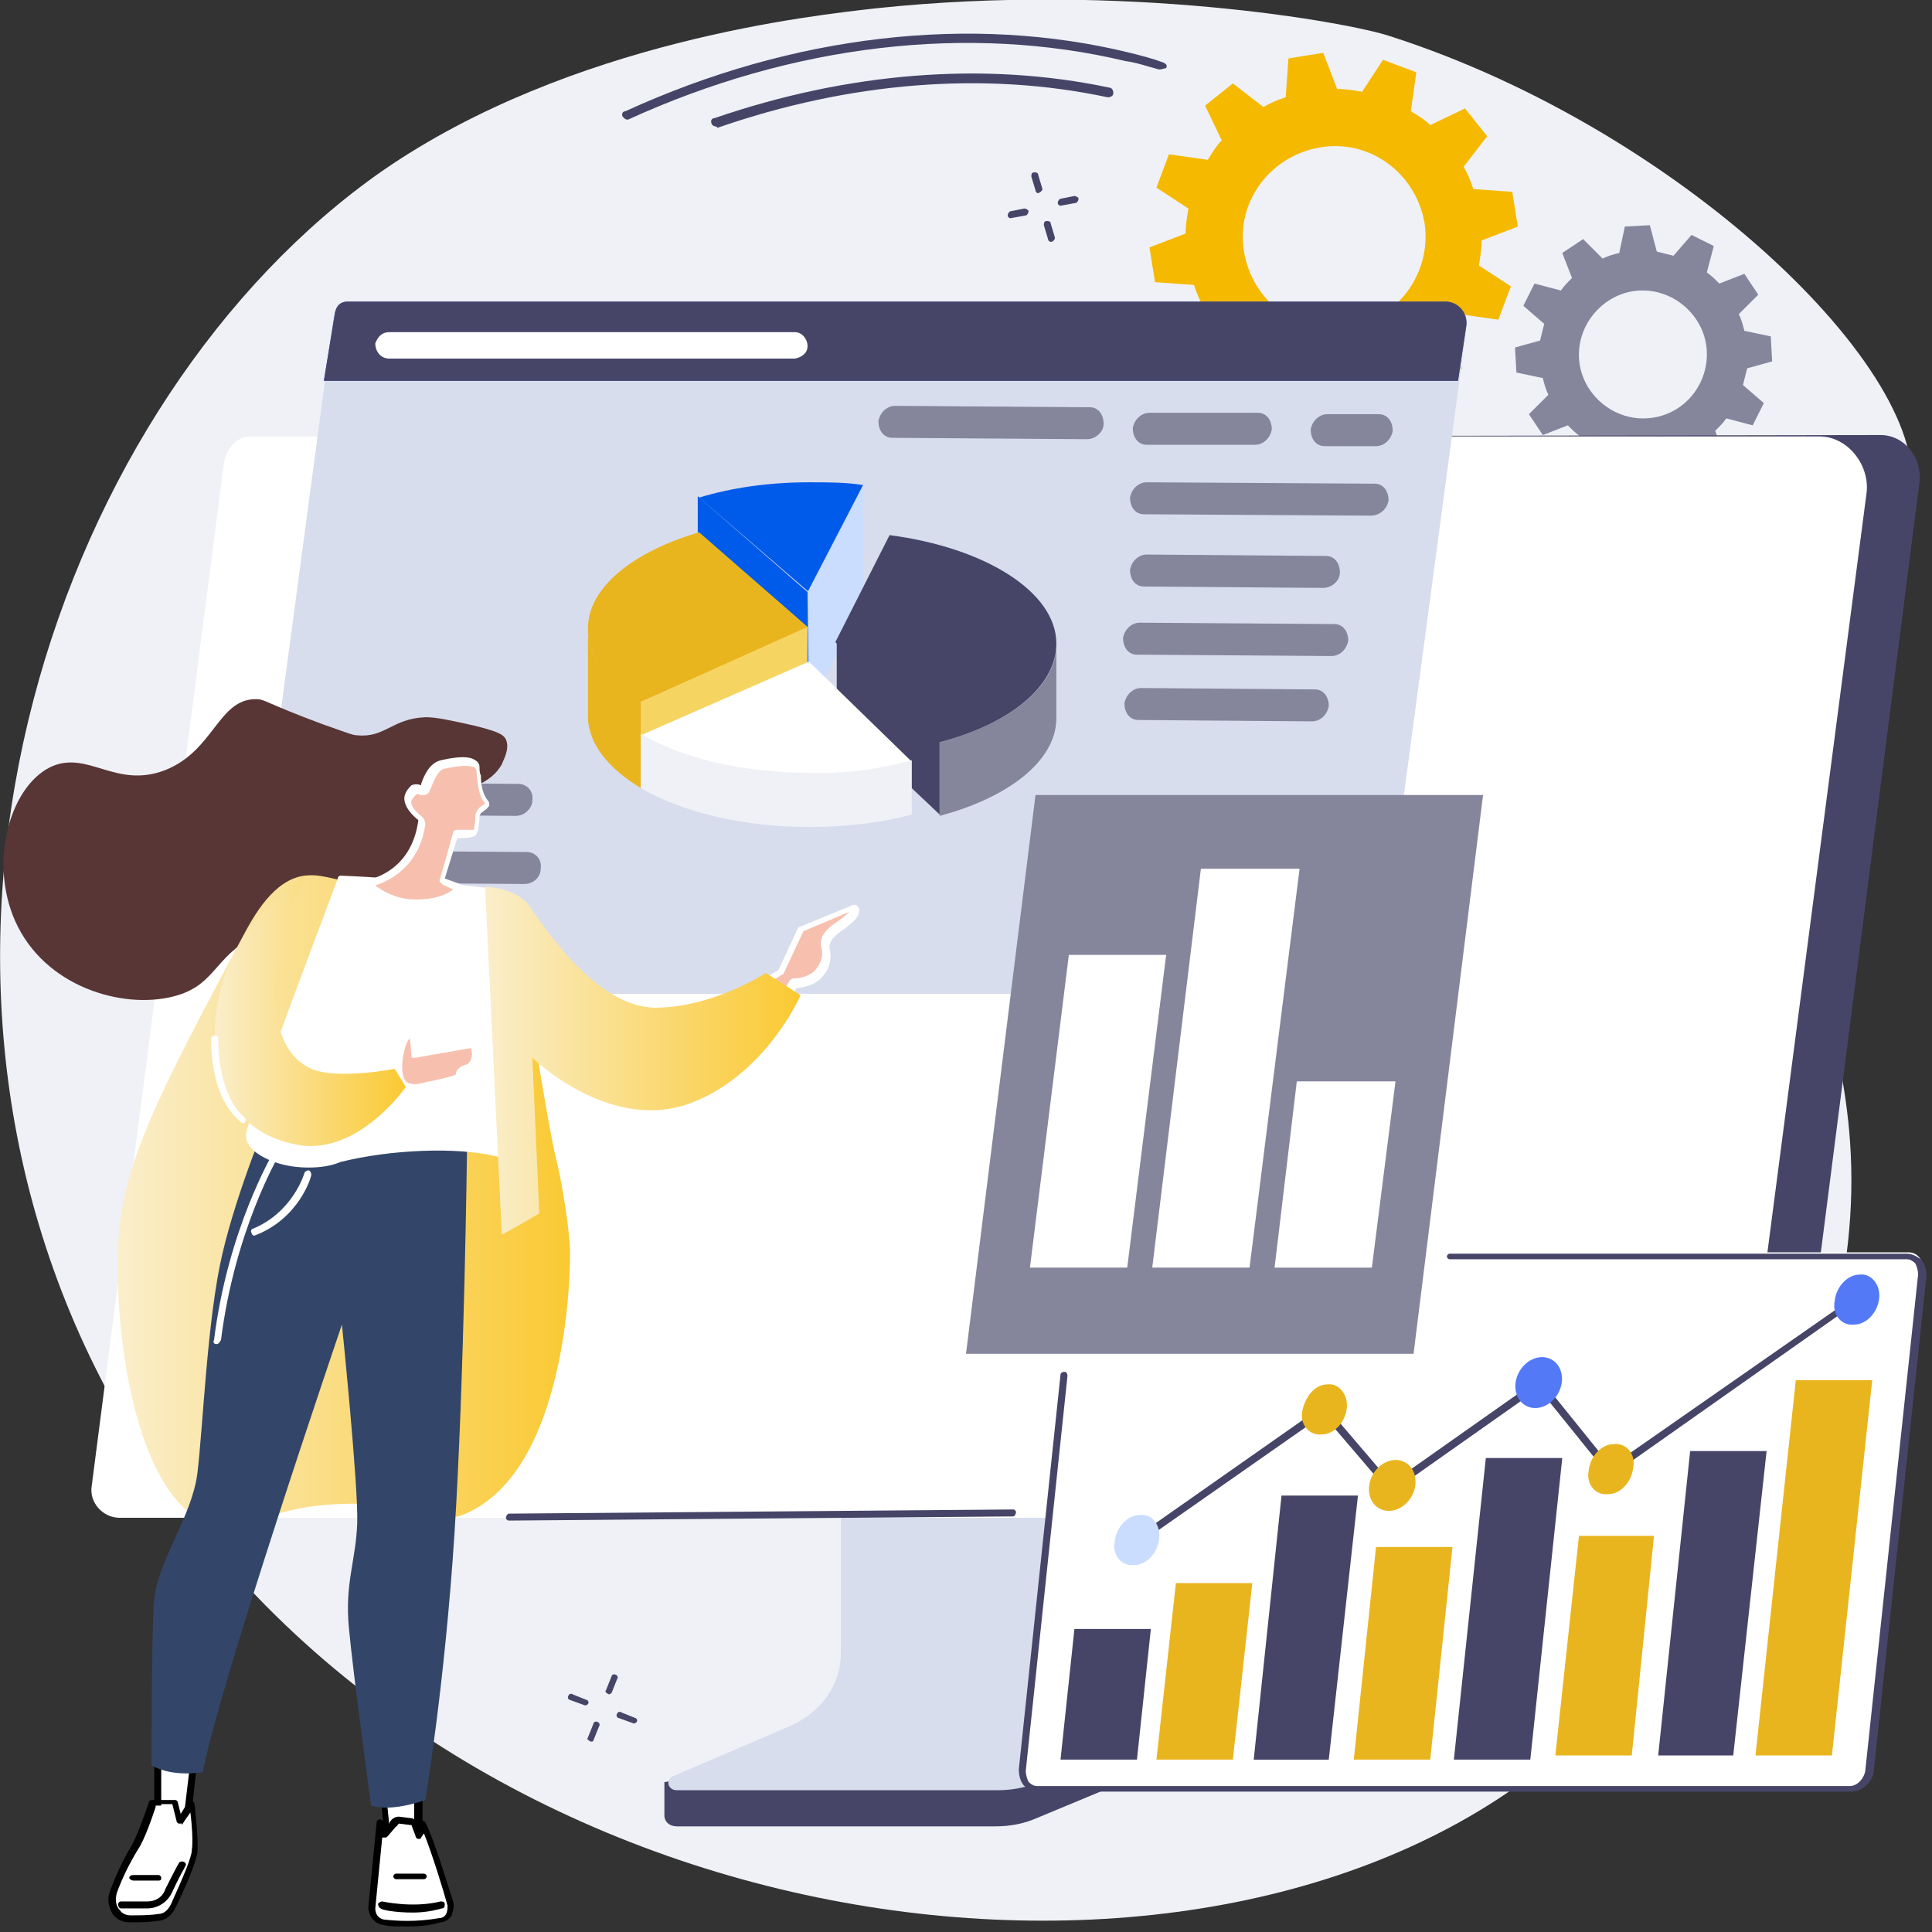 <svg width="139" height="139" viewBox="0 0 139 139" fill="none" xmlns="http://www.w3.org/2000/svg">
<rect x="0" y="0" width="139" height="139" fill="#333333" stroke="none"/>
<g clip-path="url(#clip0_1023_408)">
<path d="M100 2.6C97 1.6 80.9 -1.3 63 0.6C58.7 1.1 41.1 2.9 27.5 12.3C4.3 28.5 -9.7 68.1 8 100.6C28.6 138.4 81.9 147.6 109 128.6C121 120.2 134.5 101.6 133.1 82.1C132 66.4 121.3 51.8 128.5 42.8C132 38.5 136.2 39.6 137.3 36.1C139.9 27.7 121.5 9.5 100 2.6Z" fill="#EFF1F6"/>
<path d="M127.5 26.001L127.4 24.201L125.5 23.801C125.4 23.401 125.3 23.001 125.1 22.601L126.5 21.201L125.5 19.701L123.7 20.401C123.4 20.101 123.1 19.801 122.8 19.601L123.3 17.701L121.7 16.901L120.4 18.401C120 18.301 119.6 18.201 119.2 18.101L118.7 16.201L116.9 16.301L116.5 18.201C116.1 18.301 115.7 18.401 115.3 18.601L113.9 17.201L112.4 18.201L113.1 20.001C112.8 20.301 112.5 20.601 112.3 20.901L110.4 20.401L109.6 22.001L111.1 23.301C111 23.701 110.9 24.101 110.8 24.501L109 25.001L109.1 26.801L111 27.201C111.1 27.601 111.2 28.001 111.4 28.401L110 29.801L111 31.301L112.8 30.601C113.1 30.901 113.4 31.201 113.7 31.401L113.2 33.301L114.8 34.101L116.1 32.601C116.5 32.701 116.9 32.801 117.3 32.901L117.8 34.801L119.6 34.701L120 32.801C120.4 32.701 120.8 32.601 121.2 32.401L122.6 33.801L124.1 32.801L123.4 31.001C123.7 30.701 124 30.401 124.2 30.101L126.1 30.601L126.9 29.001L125.4 27.701C125.5 27.301 125.6 26.901 125.7 26.501L127.5 26.001ZM118.4 30.101C115.9 30.201 113.7 28.201 113.6 25.701C113.5 23.201 115.5 21.001 118 20.901C120.5 20.801 122.7 22.801 122.8 25.301C122.9 27.801 121 30.001 118.4 30.101Z" fill="#85859C"/>
<path d="M109.2 16.301L108.8 13.801L106 13.601C105.8 13.001 105.6 12.501 105.3 12.001L107 9.801L105.4 7.801L102.9 9.001C102.5 8.601 102 8.301 101.5 8.001L101.9 5.201L99.5 4.301L98 6.601C97.4 6.501 96.8 6.401 96.2 6.401L95.2 3.801L92.7 4.201L92.5 7.001C91.9 7.201 91.4 7.401 90.9 7.701L88.7 6.001L86.7 7.601L87.9 10.101C87.5 10.501 87.2 11.001 86.9 11.501L84.1 11.101L83.2 13.501L85.5 15.001C85.4 15.601 85.3 16.201 85.3 16.801L82.7 17.801L83.1 20.301L85.9 20.501C86.1 21.101 86.3 21.601 86.6 22.101L84.9 24.301L86.5 26.301L89 25.101C89.4 25.501 89.9 25.801 90.4 26.101L90 28.901L92.4 29.801L93.9 27.501C94.5 27.601 95.1 27.701 95.7 27.701L96.7 30.301L99.2 29.901L99.4 27.101C100 26.901 100.5 26.701 101 26.401L103.2 28.101L105.2 26.501L104 24.001C104.4 23.601 104.7 23.101 105 22.601L107.8 23.001L108.7 20.601L106.4 19.101C106.5 18.501 106.6 17.901 106.6 17.301L109.2 16.301ZM97 23.601C93.4 24.201 90.1 21.701 89.5 18.101C88.9 14.501 91.4 11.201 95 10.601C98.6 10.001 101.9 12.501 102.5 16.101C103 19.701 100.5 23.001 97 23.601Z" fill="#F5B900"/>
<path d="M51.5 9.101C51.4 9.101 51.2 9.001 51.2 8.901C51.1 8.701 51.2 8.501 51.4 8.501C61 5.201 70.8 4.401 79.8 6.301C80 6.301 80.1 6.501 80.1 6.701C80.1 6.901 79.9 7.001 79.7 7.001C70.8 5.101 61.1 5.901 51.6 9.201C51.6 9.101 51.5 9.101 51.5 9.101Z" fill="#464568"/>
<path d="M45.1 8.6C45 8.6 44.9 8.5 44.8 8.4C44.7 8.2 44.8 8 45 8C57 2.5 69.9 1 81.3 3.8C82.1 4 82.9 4.2 83.7 4.5C83.9 4.6 84 4.7 83.9 4.9C83.8 4.9 83.6 5 83.4 5C82.6 4.8 81.8 4.5 81 4.4C69.7 1.7 57 3.2 45.2 8.6H45.1Z" fill="#464568"/>
<path d="M72.7 15.7C72.6 15.7 72.5 15.6 72.5 15.5C72.5 15.4 72.6 15.2 72.7 15.2L73.7 15C73.8 15 74 15.1 74 15.2C74 15.3 73.9 15.5 73.8 15.5L72.7 15.7C72.8 15.7 72.8 15.7 72.7 15.7Z" fill="#464568"/>
<path d="M76.3 14.8C76.2 14.8 76.1 14.7 76.1 14.6C76.1 14.5 76.2 14.3 76.3 14.3L77.3 14.1C77.4 14.1 77.6 14.2 77.6 14.3C77.6 14.4 77.5 14.6 77.4 14.6L76.3 14.8Z" fill="#464568"/>
<path d="M75.6 17.4C75.5 17.4 75.4 17.3 75.4 17.2L75.1 16.2C75.1 16.1 75.1 15.9 75.3 15.9C75.4 15.9 75.6 15.9 75.6 16.1L75.9 17.1C75.9 17.2 75.8 17.4 75.6 17.4Z" fill="#464568"/>
<path d="M74.7 13.9C74.6 13.9 74.5 13.8 74.5 13.7L74.2 12.7C74.2 12.6 74.2 12.4 74.4 12.4C74.5 12.4 74.7 12.4 74.7 12.6L75 13.6C75 13.7 74.9 13.8 74.7 13.9Z" fill="#464568"/>
<path d="M42.1 122.701L41 122.301C40.9 122.301 40.8 122.101 40.9 122.001C40.9 121.901 41.1 121.801 41.2 121.901L42.2 122.301C42.3 122.301 42.4 122.501 42.3 122.601C42.3 122.601 42.2 122.701 42.1 122.701Z" fill="#464568"/>
<path d="M45.6 124C45.5 124 45.5 124 45.6 124L44.5 123.6C44.4 123.6 44.3 123.4 44.4 123.3C44.4 123.2 44.6 123.1 44.7 123.2L45.7 123.6C45.8 123.6 45.9 123.8 45.8 123.9C45.8 123.9 45.7 124 45.6 124Z" fill="#464568"/>
<path d="M42.5 125.301C42.3 125.201 42.2 125.101 42.3 125.001L42.7 124.001C42.7 123.901 42.9 123.801 43 123.901C43.1 123.901 43.2 124.101 43.1 124.201L42.7 125.201C42.7 125.301 42.6 125.301 42.5 125.301Z" fill="#464568"/>
<path d="M43.8 121.9C43.6 121.8 43.5 121.7 43.6 121.6L44 120.6C44 120.5 44.2 120.4 44.3 120.5C44.4 120.5 44.5 120.7 44.4 120.8L44 121.8C44 121.8 43.9 121.9 43.8 121.9Z" fill="#464568"/>
<path d="M90.5 97.1L63.5 97.3C63.3 97.3 63.3 97.5 63.3 97.6V120.6C63.3 122.8 47.9 128.5 47.8 128.2V130.6C47.8 131.1 48.2 131.4 48.7 131.4H49H71.6C72.7 131.4 73.7 131.2 74.6 130.8L87.1 125.6C89.3 124.7 90.8 122.6 90.8 120.4V97.4C90.8 97.3 90.7 97.1 90.5 97.1Z" fill="#464568"/>
<path d="M60.5 95.899V118.899C60.5 121.199 59.1 123.199 56.8 124.199L48.4 127.799C47.9 127.999 48 128.799 48.7 128.799H71.8C72.8 128.799 73.9 128.599 74.8 128.199L84.1 124.299C86.4 123.299 87.9 121.299 87.9 118.999V95.999C87.9 95.899 87.8 95.799 87.7 95.799H60.7C60.6 95.699 60.5 95.799 60.5 95.899Z" fill="#D8DDED"/>
<path d="M10.2 108.899L121.3 109.099H123.2H126.8C127.8 109.099 128.7 108.299 128.8 107.299L138.1 34.699C138.3 32.899 137 31.299 135.3 31.299L20.1 31.499L10.2 108.899Z" fill="#464568"/>
<path d="M130.9 31.398C132.9 31.398 134.5 33.398 134.3 35.398L124.9 107.398C124.8 108.398 123.9 109.198 122.9 109.198H122H8.6C7.4 109.198 6.4 108.098 6.6 106.898L16.1 33.398C16.2 32.398 17 31.398 18 31.398H130.9Z" fill="white"/>
<path d="M36.6 109.4C36.5 109.4 36.4 109.3 36.4 109.2C36.4 109.1 36.5 108.9 36.6 108.9L72.9 108.6C73 108.6 73.1 108.7 73.1 108.8C73.1 108.9 73 109.1 72.9 109.1L36.6 109.4Z" fill="#464568"/>
<path d="M133.2 128.6H74.7C74 128.6 73.6 128 73.6 127.2L77.4 91.5C77.5 90.7 78.1 90.1 78.8 90.1H137.3C138 90.1 138.4 90.7 138.4 91.5L134.6 127.2C134.5 128 133.9 128.6 133.2 128.6Z" fill="white"/>
<path d="M88.7 126.598H83.2L84.6 113.898H90.1L88.7 126.598Z" fill="#E9B51F"/>
<path d="M81.8 126.599H76.3L77.3 117.199H82.8L81.8 126.599Z" fill="#464568"/>
<path d="M95.6 126.6H90.2L92.2 107.6H97.7L95.6 126.6Z" fill="#464568"/>
<path d="M102.9 126.599H97.4L99 111.299H104.5L102.9 126.599Z" fill="#E9B51F"/>
<path d="M110.1 126.598H104.6L106.9 104.898H112.4L110.1 126.598Z" fill="#464568"/>
<path d="M117.4 126.298H111.9L113.6 110.498H119L117.4 126.298Z" fill="#E9B51F"/>
<path d="M124.7 126.298H119.3L121.6 104.398H127.1L124.7 126.298Z" fill="#464568"/>
<path d="M131.8 126.299H126.3L129.2 99.299H134.7L131.8 126.299Z" fill="#E9B51F"/>
<path d="M81.8 111C81.7 111 81.6 111 81.6 110.9C81.5 110.8 81.5 110.6 81.7 110.6L95.1 101.2C95.2 101.1 95.4 101.1 95.4 101.2L100.1 106.7L110.6 99.3C110.7 99.2 110.9 99.2 110.9 99.3L115.9 105.5L133.4 93.3C133.5 93.2 133.7 93.2 133.7 93.4C133.8 93.5 133.8 93.7 133.6 93.7L116 106.1C115.9 106.2 115.7 106.2 115.7 106.1L110.7 99.9L100.2 107.3C100.1 107.4 99.9 107.4 99.9 107.3L95.2 101.8L81.9 111.1C81.9 111 81.8 111 81.8 111Z" fill="#464568"/>
<path d="M96.9 101.3C96.8 102.3 96 103.2 95.1 103.2C94.2 103.3 93.5 102.5 93.7 101.5C93.9 100.5 94.6 99.6 95.5 99.6C96.3 99.5 97 100.3 96.9 101.3Z" fill="#E9B51F"/>
<path d="M112.092 100.263C112.611 99.35 112.409 98.257 111.641 97.82C110.873 97.383 109.829 97.769 109.311 98.681C108.792 99.593 108.994 100.686 109.762 101.123C110.53 101.56 111.573 101.175 112.092 100.263Z" fill="#5479F7"/>
<path d="M101.557 107.661C102.076 106.749 101.874 105.655 101.106 105.219C100.338 104.782 99.295 105.167 98.776 106.079C98.257 106.991 98.459 108.085 99.227 108.522C99.996 108.958 101.039 108.573 101.557 107.661Z" fill="#E9B51F"/>
<path d="M83.4 110.701C83.3 111.701 82.5 112.601 81.6 112.601C80.7 112.701 80 111.901 80.2 110.901C80.3 109.901 81.1 109.001 82 109.001C82.9 108.901 83.5 109.701 83.4 110.701Z" fill="#CADDFF"/>
<path d="M117.5 105.599C117.4 106.599 116.6 107.499 115.7 107.499C114.8 107.599 114.1 106.799 114.3 105.799C114.4 104.799 115.2 103.899 116.1 103.899C117 103.799 117.7 104.599 117.5 105.599Z" fill="#E9B51F"/>
<path d="M135.2 93.4C135.1 94.4 134.3 95.3 133.4 95.3C132.5 95.4 131.8 94.6 132 93.6C132.1 92.6 132.9 91.7 133.8 91.7C134.6 91.6 135.3 92.4 135.2 93.4Z" fill="#5479F7"/>
<path d="M133.2 128.899H74.7C74.3 128.899 74 128.699 73.7 128.499C73.4 128.199 73.3 127.699 73.3 127.299L76.3 98.899C76.3 98.799 76.4 98.699 76.6 98.699C76.7 98.699 76.8 98.799 76.8 98.999L73.8 127.399C73.8 127.699 73.9 127.999 74 128.199C74.2 128.399 74.4 128.499 74.6 128.499H133.1C133.6 128.499 134.1 127.999 134.2 127.399L138 91.699C138 91.399 137.9 91.099 137.8 90.899C137.6 90.699 137.4 90.599 137.2 90.599H104.3C104.2 90.599 104.1 90.499 104.1 90.399C104.1 90.299 104.2 90.199 104.3 90.199H137.2C137.6 90.199 137.9 90.399 138.2 90.599C138.5 90.899 138.6 91.399 138.6 91.799L134.8 127.499C134.7 128.199 134 128.899 133.2 128.899Z" fill="#464568"/>
<path d="M105.5 23.6C105.6 22.7 104.9 22 104 22H24.9C24.4 22 24.1 22.3 24 22.8L17.6 70.6C17.5 71.1 17.9 71.5 18.4 71.5H98.3C98.8 71.5 99.1 71.1 99.2 70.7L105.5 23.6Z" fill="#D8DDED"/>
<path d="M104 21.699C104.9 21.699 105.6 22.499 105.5 23.399L104.9 27.399H23.3L24.1 22.499C24.2 21.999 24.5 21.699 25 21.699H104Z" fill="#5479F7"/>
<path d="M58.1 24.898C58.1 24.398 57.7 23.898 57.2 23.898H28C27.5 23.898 27.2 24.198 27 24.698C27 25.298 27.4 25.798 28 25.798H57.2C57.7 25.698 58.1 25.398 58.1 24.898Z" fill="#99B9FF"/>
<path d="M62.1 34.899C60.9 34.699 59.6 34.699 58.2 34.699C55.3 34.699 52.6 35.099 50.3 35.799L58.2 42.599L62.1 34.899Z" fill="#015BEA"/>
<path d="M62.1 43.398V34.898L58.1 42.598V51.198L62.1 43.398Z" fill="#CADDFF"/>
<path d="M58.1 42.599L50.2 35.699V43.799L58.2 50.499L58.1 42.599Z" fill="#015BEA"/>
<path d="M46.1 50.499L58.1 45.199V45.099L50.3 38.299C45.5 39.699 42.3 42.299 42.3 45.199C42.3 47.199 43.7 49.099 46.1 50.499Z" fill="#E9B51F"/>
<path d="M46.1 50.5V56.7L58.1 50.8V45.1L46.1 50.5Z" fill="#F6D462"/>
<path d="M46.1 56.699C43.8 55.299 42.4 53.599 42.3 51.699V45.199C42.3 47.199 43.7 48.999 46.1 50.399V56.699Z" fill="#E9B51F"/>
<path d="M67.6 53.4C72.6 52.1 76 49.4 76 46.4V51.8C75.9 54.8 72.5 57.4 67.6 58.7V53.4Z" fill="#85859C"/>
<path d="M60.2 46.199L67.6 53.299V58.599L60.2 51.599V46.199Z" fill="#464568"/>
<path d="M67.6 53.4C72.6 52.1 76 49.4 76 46.3C76 42.6 70.9 39.4 64 38.5L60.1 46.2L67.6 53.4Z" fill="#464568"/>
<path d="M46.1 52.9C49 54.6 53.3 55.7 58.2 55.7C60.9 55.7 63.4 55.4 65.6 54.8L58.2 47.6L46.1 52.9Z" fill="white"/>
<path d="M65.6 54.699V58.599C63.4 59.199 60.9 59.499 58.2 59.499C53.4 59.499 49 58.399 46.1 56.699V52.799C49 54.499 53.3 55.599 58.2 55.599C60.9 55.699 63.4 55.299 65.6 54.699Z" fill="#EFF1F6"/>
<path d="M90.3 31.999H82.5C81.9 31.999 81.5 31.499 81.5 30.799C81.6 30.199 82.1 29.699 82.7 29.699H90.5C91.1 29.699 91.5 30.199 91.5 30.899C91.4 31.499 90.9 31.999 90.3 31.999Z" fill="#85859C"/>
<path d="M99 32.099H95.3C94.7 32.099 94.3 31.599 94.3 30.899C94.4 30.299 94.9 29.799 95.5 29.799H99.2C99.8 29.799 100.2 30.299 100.2 30.999C100.1 31.599 99.6 32.099 99 32.099Z" fill="#85859C"/>
<path d="M98.6 37.099L82.3 36.999C81.7 36.999 81.3 36.499 81.3 35.799C81.4 35.199 81.9 34.699 82.5 34.699L98.9 34.799C99.5 34.799 99.9 35.299 99.9 35.999C99.8 36.599 99.3 37.099 98.6 37.099Z" fill="#85859C"/>
<path d="M95.2 42.298L82.3 42.198C81.7 42.198 81.3 41.698 81.3 40.998C81.4 40.398 81.9 39.898 82.5 39.898L95.4 39.998C96 39.998 96.4 40.498 96.4 41.198C96.4 41.798 95.8 42.298 95.2 42.298Z" fill="#85859C"/>
<path d="M95.8 47.199L81.8 47.099C81.2 47.099 80.8 46.599 80.8 45.899C80.9 45.299 81.4 44.799 82 44.799L96 44.899C96.6 44.899 97 45.399 97 46.099C96.9 46.699 96.4 47.199 95.8 47.199Z" fill="#85859C"/>
<path d="M94.4 51.9L81.9 51.8C81.3 51.8 80.9 51.3 80.9 50.6C81 50 81.5 49.5 82.1 49.5L94.6 49.6C95.2 49.6 95.6 50.1 95.6 50.8C95.5 51.4 95 51.9 94.4 51.9Z" fill="#85859C"/>
<path d="M37.1 58.699L23.7 58.599C23.1 58.599 22.6 58.099 22.7 57.399C22.8 56.799 23.3 56.299 23.9 56.299L37.3 56.399C37.9 56.399 38.4 56.899 38.3 57.599C38.3 58.099 37.8 58.699 37.1 58.699Z" fill="#85859C"/>
<path d="M37.7 63.599L23.1 63.499C22.5 63.499 22 62.999 22.1 62.299C22.2 61.699 22.7 61.199 23.3 61.199L37.9 61.299C38.5 61.299 39 61.799 38.9 62.499C38.9 63.099 38.4 63.599 37.7 63.599Z" fill="#85859C"/>
<path d="M36.3 68.298L23.3 68.198C22.7 68.198 22.2 67.698 22.3 66.998C22.4 66.398 22.9 65.898 23.5 65.898L36.5 65.998C37.1 65.998 37.6 66.498 37.5 67.198C37.5 67.698 36.9 68.298 36.3 68.298Z" fill="#85859C"/>
<path d="M78.2 31.599L64.2 31.499C63.6 31.499 63.2 30.999 63.2 30.299C63.3 29.699 63.8 29.199 64.4 29.199L78.4 29.299C79 29.299 79.4 29.799 79.4 30.499C79.4 31.099 78.8 31.599 78.2 31.599Z" fill="#85859C"/>
<path d="M104 21.699C104.9 21.699 105.6 22.499 105.5 23.399L104.9 27.399H23.3L24.1 22.499C24.2 21.999 24.5 21.699 25 21.699H104Z" fill="#464568"/>
<path d="M58.1 24.898C58.1 24.398 57.7 23.898 57.2 23.898H28C27.5 23.898 27.2 24.198 27 24.698C27 25.298 27.4 25.798 28 25.798H57.2C57.7 25.698 58.1 25.398 58.1 24.898Z" fill="white"/>
<path d="M101.7 97.399H69.5L74.5 57.199H106.7L101.7 97.399Z" fill="#85859C"/>
<path d="M81.1 91.199H74.1L76.9 68.699H83.9L81.1 91.199Z" fill="white"/>
<path d="M89.9 91.2H82.9L86.4 62.5H93.5L89.9 91.2Z" fill="white"/>
<path d="M98.7 91.201H91.7L93.3 77.801H100.4L98.7 91.201Z" fill="white"/>
<path d="M30.6 51.601C31.4 51.601 32.3 51.801 34.1 52.201C35.7 52.601 36.2 52.801 36.4 53.201C36.7 53.901 36.2 54.701 36.1 55.001C35.3 56.401 33.8 56.601 32.8 57.301C29.6 59.401 31.2 63.101 28.5 65.301C26 67.501 23.6 64.901 19 67.001C15.4 68.601 15.7 70.701 12.8 71.601C9.2 72.701 3.6 71.201 1.3 66.701C-0.9 62.401 0.6 56.701 3.6 55.201C6.3 53.901 8.3 56.801 11.9 55.401C15.4 54.001 15.7 50.301 18.4 50.301C19.1 50.301 18.9 50.501 23.2 52.101C25.2 52.801 25.4 52.901 25.7 52.901C27.7 53.101 28.2 51.701 30.6 51.601Z" fill="#583635"/>
<path d="M38.3 73.701C39.8 83.101 40 83.201 40.2 84.201C40.2 84.201 40.8 87.001 41 89.601C41.1 91.901 40.7 105.801 33.5 108.901C30.9 110.001 30.2 108.001 24.6 108.201C18.9 108.401 17.8 110.401 15.3 109.701C10 108.201 8.2 96.701 8.5 89.601C8.7 83.801 11.6 78.401 17.4 67.501C18.3 65.801 19.7 63.301 21.9 63.001C22.9 62.901 23.3 63.001 27.5 64.101C32 65.301 33.2 64.001 35.1 65.201C37.2 66.601 37.6 69.001 38.3 73.701Z" fill="url(#paint0_linear_1023_408)"/>
<path d="M30.1 128.102V132.602L27.9 132.502L27.5 128.102H30.1Z" fill="white"/>
<path d="M30.1 132.902L27.9 132.802C27.8 132.802 27.7 132.702 27.7 132.602L27.3 128.202C27.3 128.102 27.3 128.102 27.4 128.002C27.4 127.902 27.5 127.902 27.6 127.902H30.2C30.3 127.902 30.4 128.002 30.4 128.102V132.602C30.4 132.702 30.4 132.702 30.3 132.802C30.2 132.802 30.2 132.902 30.1 132.902ZM28.1 132.202L29.8 132.302V128.302H27.7L28.1 132.202Z" fill="black"/>
<path d="M27.6 138.3C28.5 138.4 29.9 138.5 31.6 138.2C32.2 138.1 32.5 137.5 32.4 137C32 135.5 31.1 132.7 30.5 131.3L30.1 132L29.8 131.2C29.7 131.1 29.6 131 29.5 131L28.7 130.9C28.5 130.9 28.3 131.1 28.3 131.2L27.7 131.9L27.4 131.1L26.8 137.2C26.7 137.8 27.1 138.2 27.6 138.3Z" fill="white"/>
<path d="M29.1 138.601C28.5 138.601 28 138.601 27.6 138.501C26.9 138.401 26.5 137.801 26.5 137.201L27.1 131.101C27.1 131.001 27.2 130.901 27.3 130.901C27.4 130.901 27.5 130.901 27.6 131.101L27.8 131.501L28 131.201C28.1 130.901 28.4 130.701 28.7 130.701L29.5 130.801C29.7 130.801 29.9 130.901 29.9 131.101L30 131.401L30.2 131.101C30.2 131.001 30.3 131.001 30.4 131.001C30.5 131.001 30.6 131.101 30.6 131.101C31.3 132.501 32.2 135.601 32.6 136.801C32.7 137.101 32.6 137.501 32.5 137.801C32.3 138.101 32 138.301 31.7 138.301C30.7 138.601 29.9 138.601 29.1 138.601ZM27.5 132.201L27 137.301C27 137.701 27.2 138.001 27.6 138.101C28.5 138.201 29.9 138.301 31.6 138.001C31.8 138.001 32 137.901 32.1 137.701C32.2 137.501 32.2 137.301 32.2 137.101C31.9 136.001 31.1 133.401 30.5 131.901L30.3 132.201C30.3 132.301 30.2 132.301 30.1 132.301C30 132.301 29.9 132.201 29.9 132.101L29.6 131.301C29.6 131.301 29.6 131.301 29.5 131.301L28.7 131.201L28.6 131.301C28.6 131.301 28.6 131.401 28.5 131.401L27.9 132.101C27.8 132.201 27.8 132.201 27.7 132.201C27.6 132.201 27.5 132.201 27.5 132.201Z" fill="black"/>
<path d="M29.7 137.601C28.4 137.601 27.4 137.401 27.4 137.301C27.3 137.301 27.2 137.101 27.2 137.001C27.2 136.901 27.4 136.801 27.5 136.801C27.5 136.801 29.7 137.301 31.7 136.801C31.8 136.801 32 136.801 32 137.001C32 137.101 32 137.301 31.8 137.301C31.1 137.501 30.4 137.601 29.7 137.601Z" fill="black"/>
<path d="M30.5 135.201H28.5C28.4 135.201 28.3 135.101 28.3 135.001C28.3 134.901 28.4 134.801 28.5 134.801H30.5C30.6 134.801 30.7 134.901 30.7 135.001C30.7 135.101 30.6 135.201 30.5 135.201Z" fill="black"/>
<path d="M14 125.703L13.4 131.103H11.3V125.703H14Z" fill="white"/>
<path d="M13.4 131.402L11.3 131.302C11.2 131.302 11.1 131.202 11.1 131.102V125.702C11.1 125.602 11.2 125.402 11.3 125.402H14C14.1 125.402 14.1 125.402 14.2 125.502C14.2 125.602 14.3 125.602 14.3 125.702L13.7 131.202C13.6 131.302 13.5 131.402 13.4 131.402ZM11.6 130.802L13.2 130.902L13.8 125.902H11.6V130.802Z" fill="black"/>
<path d="M13.9 129.803C13.9 129.803 14.2 132.203 14.1 133.203C14 133.903 13.1 136.003 12.5 137.203C12.3 137.703 11.9 138.003 11.4 138.003C10.8 138.003 10 138.103 9.4 138.103C8.5 138.103 7.9 137.103 8.2 136.203C8.5 135.303 9 134.203 9.7 133.103C10.2 132.203 11.1 129.903 11.1 129.903H12.8L13.1 131.303L13.9 129.803Z" fill="white"/>
<path d="M9.3 138.302C8.8 138.302 8.4 138.102 8.1 137.702C7.8 137.202 7.7 136.602 7.9 136.102C8.3 135.002 8.8 133.902 9.4 132.902C9.9 132.102 10.7 129.702 10.7 129.702C10.7 129.602 10.8 129.502 10.9 129.502H12.6C12.7 129.502 12.8 129.602 12.8 129.702L13 130.502L13.5 129.702C13.6 129.602 13.7 129.602 13.8 129.602C13.9 129.602 14 129.702 14 129.802C14 129.902 14.3 132.302 14.2 133.302C14.1 134.002 13.3 135.902 12.6 137.302C12.3 137.902 11.8 138.202 11.3 138.202C10.8 138.302 10 138.302 9.3 138.302ZM11.2 130.002C11 130.602 10.4 132.402 9.9 133.102C9.3 134.102 8.8 135.102 8.4 136.202C8.3 136.602 8.3 137.102 8.6 137.402C8.8 137.702 9.1 137.802 9.4 137.802C10 137.802 10.8 137.802 11.4 137.702C11.8 137.702 12.1 137.402 12.3 137.002C13.2 135.002 13.8 133.602 13.8 133.102C13.9 132.502 13.8 131.202 13.7 130.402L13.2 131.102C13.1 131.202 13 131.202 12.9 131.202C12.8 131.202 12.7 131.102 12.7 131.002L12.4 129.802H11.2V130.002Z" fill="black"/>
<path d="M10.6 137.301H8.7C8.6 137.301 8.5 137.201 8.5 137.001C8.5 136.901 8.6 136.801 8.7 136.801H10.6C11.2 136.801 11.7 136.501 11.9 135.901C12.8 134.101 12.9 134.001 12.9 134.001C13 133.901 13.2 133.901 13.3 134.001C13.4 134.101 13.4 134.201 13.3 134.301C13.3 134.401 13.1 134.601 12.4 136.101C12.1 136.801 11.4 137.301 10.6 137.301Z" fill="black"/>
<path d="M11.4 135.302H9.6C9.5 135.302 9.3 135.202 9.3 135.102C9.3 135.002 9.4 134.902 9.6 134.902H11.4C11.5 134.902 11.6 135.002 11.6 135.102C11.6 135.202 11.6 135.302 11.4 135.302Z" fill="black"/>
<path d="M33.6 82.702C33.6 82.702 33.4 99.402 32.7 110.302C32 121.202 30.6 129.502 30.6 129.502C30.6 129.502 28.2 130.402 26.7 129.902C26.7 129.902 25.4 120.402 25.1 117.102C24.8 113.902 25.6 112.302 25.7 109.602C25.8 107.002 24.6 95.302 24.6 95.302C24.6 95.302 15.6 121.702 14.6 127.502C14.6 127.502 12.4 127.902 10.9 127.002C10.9 127.002 10.9 116.602 11.1 115.002C11.5 112.002 13.8 109.102 14.2 106.002C14.6 102.802 14.9 94.902 16 90.202C17.1 85.502 19.4 80.102 19.4 80.102L33.6 82.702Z" fill="#334669"/>
<path d="M18.3 88.901C18.2 88.901 18.1 88.801 18.1 88.701C18 88.601 18.1 88.401 18.2 88.401C21.1 87.201 21.9 84.401 21.9 84.401C21.9 84.301 22.1 84.201 22.2 84.201C22.3 84.201 22.4 84.401 22.4 84.501C22.4 84.701 21.5 87.701 18.3 88.901Z" fill="white"/>
<path d="M15.6 96.701C15.4 96.701 15.3 96.601 15.4 96.401C16.4 88.401 19.6 83.101 19.6 83.001C19.7 82.901 19.8 82.801 19.9 82.901C20 83.001 20.1 83.101 20 83.201C20 83.301 16.9 88.501 15.9 96.401C15.8 96.601 15.7 96.701 15.6 96.701Z" fill="white"/>
<path d="M61.5 65.199L57.6 66.799L56.2 69.899C55.3 70.499 54.5 70.899 53.6 71.299C53.8 71.599 53.9 71.999 54.1 72.299C54.3 72.799 54.6 73.399 54.8 73.899C56.5 72.199 57.2 70.599 57.2 70.599C59.6 70.499 59.7 68.599 59.6 68.099C59.5 67.599 59.7 67.099 60.8 66.299C61.9 65.599 61.5 65.199 61.5 65.199Z" fill="#F7C0AE"/>
<path d="M54.7 74.2C54.6 74.2 54.5 74.1 54.5 74C54.3 73.5 54.1 72.9 53.8 72.4C53.7 72.1 53.5 71.7 53.4 71.4C53.4 71.3 53.4 71.3 53.4 71.2C53.4 71.1 53.5 71.1 53.5 71.1C54.3 70.7 55.2 70.3 56 69.8L57.4 66.8C57.4 66.7 57.5 66.7 57.5 66.7L61.4 65.1C61.5 65.1 61.6 65.1 61.7 65.2C61.7 65.2 61.9 65.4 61.8 65.6C61.8 66 61.4 66.3 60.8 66.8C59.7 67.5 59.6 68 59.7 68.3C59.8 68.7 59.8 69.5 59.3 70.1C58.9 70.7 58.2 71 57.3 71.1C57.1 71.5 56.4 72.9 54.9 74.3C54.9 74.1 54.8 74.2 54.7 74.2ZM53.9 71.4C54 71.6 54.1 71.9 54.2 72.2C54.4 72.6 54.6 73.1 54.7 73.5C56.2 72 56.7 70.6 56.8 70.6C56.8 70.5 56.9 70.5 57 70.4C57.8 70.4 58.5 70.1 58.8 69.6C59.2 69.1 59.2 68.4 59.1 68.2C58.9 67.5 59.3 66.9 60.4 66.2C60.8 65.9 61 65.7 61.1 65.6L57.8 67L56.4 70C56.4 70 56.4 70.1 56.3 70.1C55.5 70.6 54.7 71.1 53.9 71.4Z" fill="white"/>
<path d="M35.3 64.201C35.3 64.201 29.9 63.401 24.7 63.301C24.7 63.301 18.1 80.601 18.1 81.701C18.1 82.901 20.9 84.401 24.7 83.401C28.5 82.401 33.3 82.401 36 83.001C40 83.901 35.3 64.201 35.3 64.201Z" fill="white"/>
<path d="M22.2 84C20.5 84 19.2 83.5 18.4 82.9C17.9 82.5 17.7 82.1 17.7 81.7C17.7 80.5 23.7 64.9 24.3 63.2C24.3 63.1 24.4 63 24.5 63C29.7 63.2 35.1 63.9 35.2 63.9C35.3 63.9 35.4 64 35.4 64.1C35.6 64.8 39.3 80.5 36.9 82.9C36.6 83.2 36.2 83.3 35.7 83.2C32.9 82.5 28.1 82.7 24.5 83.6C23.8 83.9 23 84 22.2 84ZM24.8 63.5C22.1 70.4 18.3 80.9 18.3 81.7C18.3 81.9 18.5 82.2 18.8 82.5C19.8 83.3 22 83.8 24.6 83.2C28.2 82.3 33.2 82.1 36 82.8C36.3 82.9 36.5 82.8 36.7 82.6C38.5 80.8 36.2 69 35.1 64.4C34.1 64.3 29.4 63.7 24.8 63.5Z" fill="white"/>
<path d="M55.1 70.001L57.6 71.601C57.6 71.601 55 77.601 49.3 79.501C43.6 81.301 38.3 76.101 38.3 76.101L38.8 87.301C38.8 87.301 36.1 88.901 36.1 88.801C36.1 88.701 34.9 63.801 34.9 63.801C34.9 63.801 37.1 63.801 38.1 65.201C39.1 66.601 42.8 72.401 47.1 72.501C51.3 72.501 55.1 70.001 55.1 70.001Z" fill="url(#paint1_linear_1023_408)"/>
<path d="M29.7 74.399L29.8 75.799L34 74.999C34 74.999 34.1 75.099 34.2 75.399C34.3 75.699 34.3 76.099 33.9 76.599C33.7 76.799 33 76.799 33.1 77.299C33.1 77.699 31.5 77.999 30.1 78.299C28.5 78.599 28.7 76.399 29.1 75.199C29.3 74.199 29.7 74.399 29.7 74.399Z" fill="#F7C0AE"/>
<path d="M29.8 78.5C29.4 78.5 29.1 78.3 28.9 78.1C28.3 77.4 28.5 75.9 28.8 75C28.9 74.6 29.2 74.3 29.4 74.2C29.6 74.1 29.8 74.1 29.9 74.2C30 74.2 30.1 74.3 30.1 74.4L30.2 75.5L34.1 74.8C34.2 74.8 34.3 74.8 34.3 74.9C34.3 74.9 34.4 75.1 34.5 75.3C34.6 75.6 34.6 76.2 34.2 76.7C34.1 76.8 33.9 76.9 33.7 77C33.4 77.1 33.4 77.2 33.4 77.2C33.5 77.8 32.5 78 30.2 78.4C30 78.5 29.9 78.5 29.8 78.5ZM29.5 74.7C29.4 74.8 29.3 74.9 29.2 75.2C28.9 76.1 28.8 77.3 29.2 77.8C29.4 78 29.7 78 30 78C30.9 77.8 32.5 77.5 32.8 77.3C32.8 76.9 33.2 76.7 33.5 76.6C33.6 76.6 33.7 76.5 33.7 76.5C34 76.2 34 75.8 33.9 75.5C33.9 75.4 33.9 75.4 33.9 75.4L29.9 76.1C29.8 76.1 29.8 76.1 29.7 76.1C29.6 76.1 29.6 76 29.6 75.9L29.5 74.7Z" fill="white"/>
<path d="M29.2 78.2L28.4 76.9C28.4 76.9 24.3 77.7 22.4 76.9C19.1 75.4 19.7 70.3 20.3 67.8C20.8 65.2 22 63 22 63C22 63 18.9 64.7 16.9 68.5C14.8 72.3 14.1 80.8 21.1 82.3C25.6 83.4 29.2 78.2 29.2 78.2Z" fill="url(#paint2_linear_1023_408)"/>
<path d="M17.5 80.8C17.4 80.8 17.4 80.8 17.3 80.7C15 78.8 15.2 74.8 15.2 74.7C15.2 74.6 15.3 74.5 15.5 74.5C15.6 74.5 15.7 74.6 15.7 74.8C15.7 74.8 15.6 78.7 17.6 80.4C17.7 80.5 17.7 80.6 17.6 80.8C17.7 80.8 17.6 80.8 17.5 80.8Z" fill="white"/>
<path d="M30.3 56.902C30.4 57.002 30.5 56.902 30.6 56.802C30.8 56.302 31.2 55.202 31.9 55.102C32.8 54.902 34.3 54.602 34.4 55.302C34.5 55.902 34.4 57.002 35 57.802C35.1 57.902 35 58.002 34.9 58.102L34.5 58.502C34.4 58.602 34.3 58.802 34.3 58.902C34.3 59.202 34.2 60.002 34.1 60.102C33.9 60.302 32.7 60.202 32.7 60.202L31.8 63.402C31.8 63.502 31.8 63.602 32 63.702L33.1 64.102C33.1 64.102 32.2 65.302 29.5 65.102C27.7 65.002 26.5 63.702 26.5 63.702C26.5 63.702 29.9 63.202 30.4 59.202C30.4 59.102 30.4 59.002 30.3 59.002C30 58.802 29.3 58.202 29.4 57.602C29.5 56.802 30 56.702 30.3 56.902Z" fill="#F7C0AE"/>
<path d="M30.1 65.202C29.9 65.202 29.7 65.202 29.5 65.202C27.7 65.102 26.4 63.802 26.3 63.802C26.2 63.702 26.2 63.602 26.2 63.502C26.2 63.402 26.3 63.302 26.4 63.302C26.5 63.302 29.6 62.802 30.1 59.002C29.7 58.702 29 58.002 29.1 57.302C29.2 56.902 29.4 56.702 29.6 56.502C29.8 56.402 30.1 56.402 30.3 56.502V56.402C30.5 55.802 30.9 54.902 31.7 54.702C33 54.402 33.8 54.402 34.2 54.702C34.4 54.802 34.5 55.002 34.5 55.202C34.5 55.402 34.5 55.602 34.6 55.802C34.6 56.402 34.7 57.102 35.1 57.602C35.2 57.702 35.2 57.802 35.2 57.902C35.2 58.002 35.1 58.102 35 58.202L34.6 58.502L34.5 58.702C34.5 58.802 34.5 58.802 34.5 58.902C34.4 59.702 34.4 59.902 34.2 60.102C34 60.302 33.3 60.302 32.9 60.302L32 63.202L33.1 63.602C33.2 63.602 33.2 63.702 33.3 63.802C33.3 63.902 33.3 64.002 33.3 64.002C33.3 64.102 32.5 65.202 30.1 65.202ZM27 63.702C27.5 64.102 28.4 64.602 29.5 64.702C31.3 64.802 32.2 64.302 32.6 64.002L32 63.702C31.9 63.702 31.8 63.602 31.7 63.502C31.6 63.402 31.6 63.302 31.7 63.102L32.6 59.902C32.6 59.802 32.7 59.702 32.9 59.702C33.4 59.702 33.9 59.702 34.1 59.702C34.1 59.502 34.2 59.102 34.2 58.902C34.2 58.802 34.2 58.802 34.2 58.702C34.2 58.602 34.3 58.302 34.5 58.102L34.9 57.802C34.4 57.202 34.4 56.402 34.3 55.802C34.3 55.602 34.3 55.402 34.2 55.302C34.2 55.202 34.2 55.202 34.1 55.202C33.9 55.102 33.4 55.002 32 55.302C31.5 55.402 31.2 56.202 31 56.702L30.9 56.902C30.9 57.002 30.8 57.102 30.6 57.202C30.5 57.202 30.3 57.202 30.2 57.202C30.1 57.102 30 57.102 29.9 57.202C29.8 57.302 29.7 57.402 29.6 57.602C29.5 57.902 29.8 58.302 30.4 58.802C30.5 58.902 30.6 59.102 30.6 59.302C30.2 62.302 28 63.402 27 63.702Z" fill="white"/>
</g>
<defs>
<linearGradient id="paint0_linear_1023_408" x1="8.616" y1="86.417" x2="41.061" y2="86.417" gradientUnits="userSpaceOnUse">
<stop stop-color="#FAEECB"/>
<stop offset="1" stop-color="#FAC932"/>
</linearGradient>
<linearGradient id="paint1_linear_1023_408" x1="34.807" y1="76.217" x2="57.575" y2="76.217" gradientUnits="userSpaceOnUse">
<stop stop-color="#FAEECB"/>
<stop offset="1" stop-color="#FAC932"/>
</linearGradient>
<linearGradient id="paint2_linear_1023_408" x1="15.471" y1="72.772" x2="29.213" y2="72.772" gradientUnits="userSpaceOnUse">
<stop stop-color="#FAEECB"/>
<stop offset="1" stop-color="#FAC932"/>
</linearGradient>
<clipPath id="clip0_1023_408">
<rect width="138.6" height="138.6" fill="white"/>
</clipPath>
</defs>
</svg>

